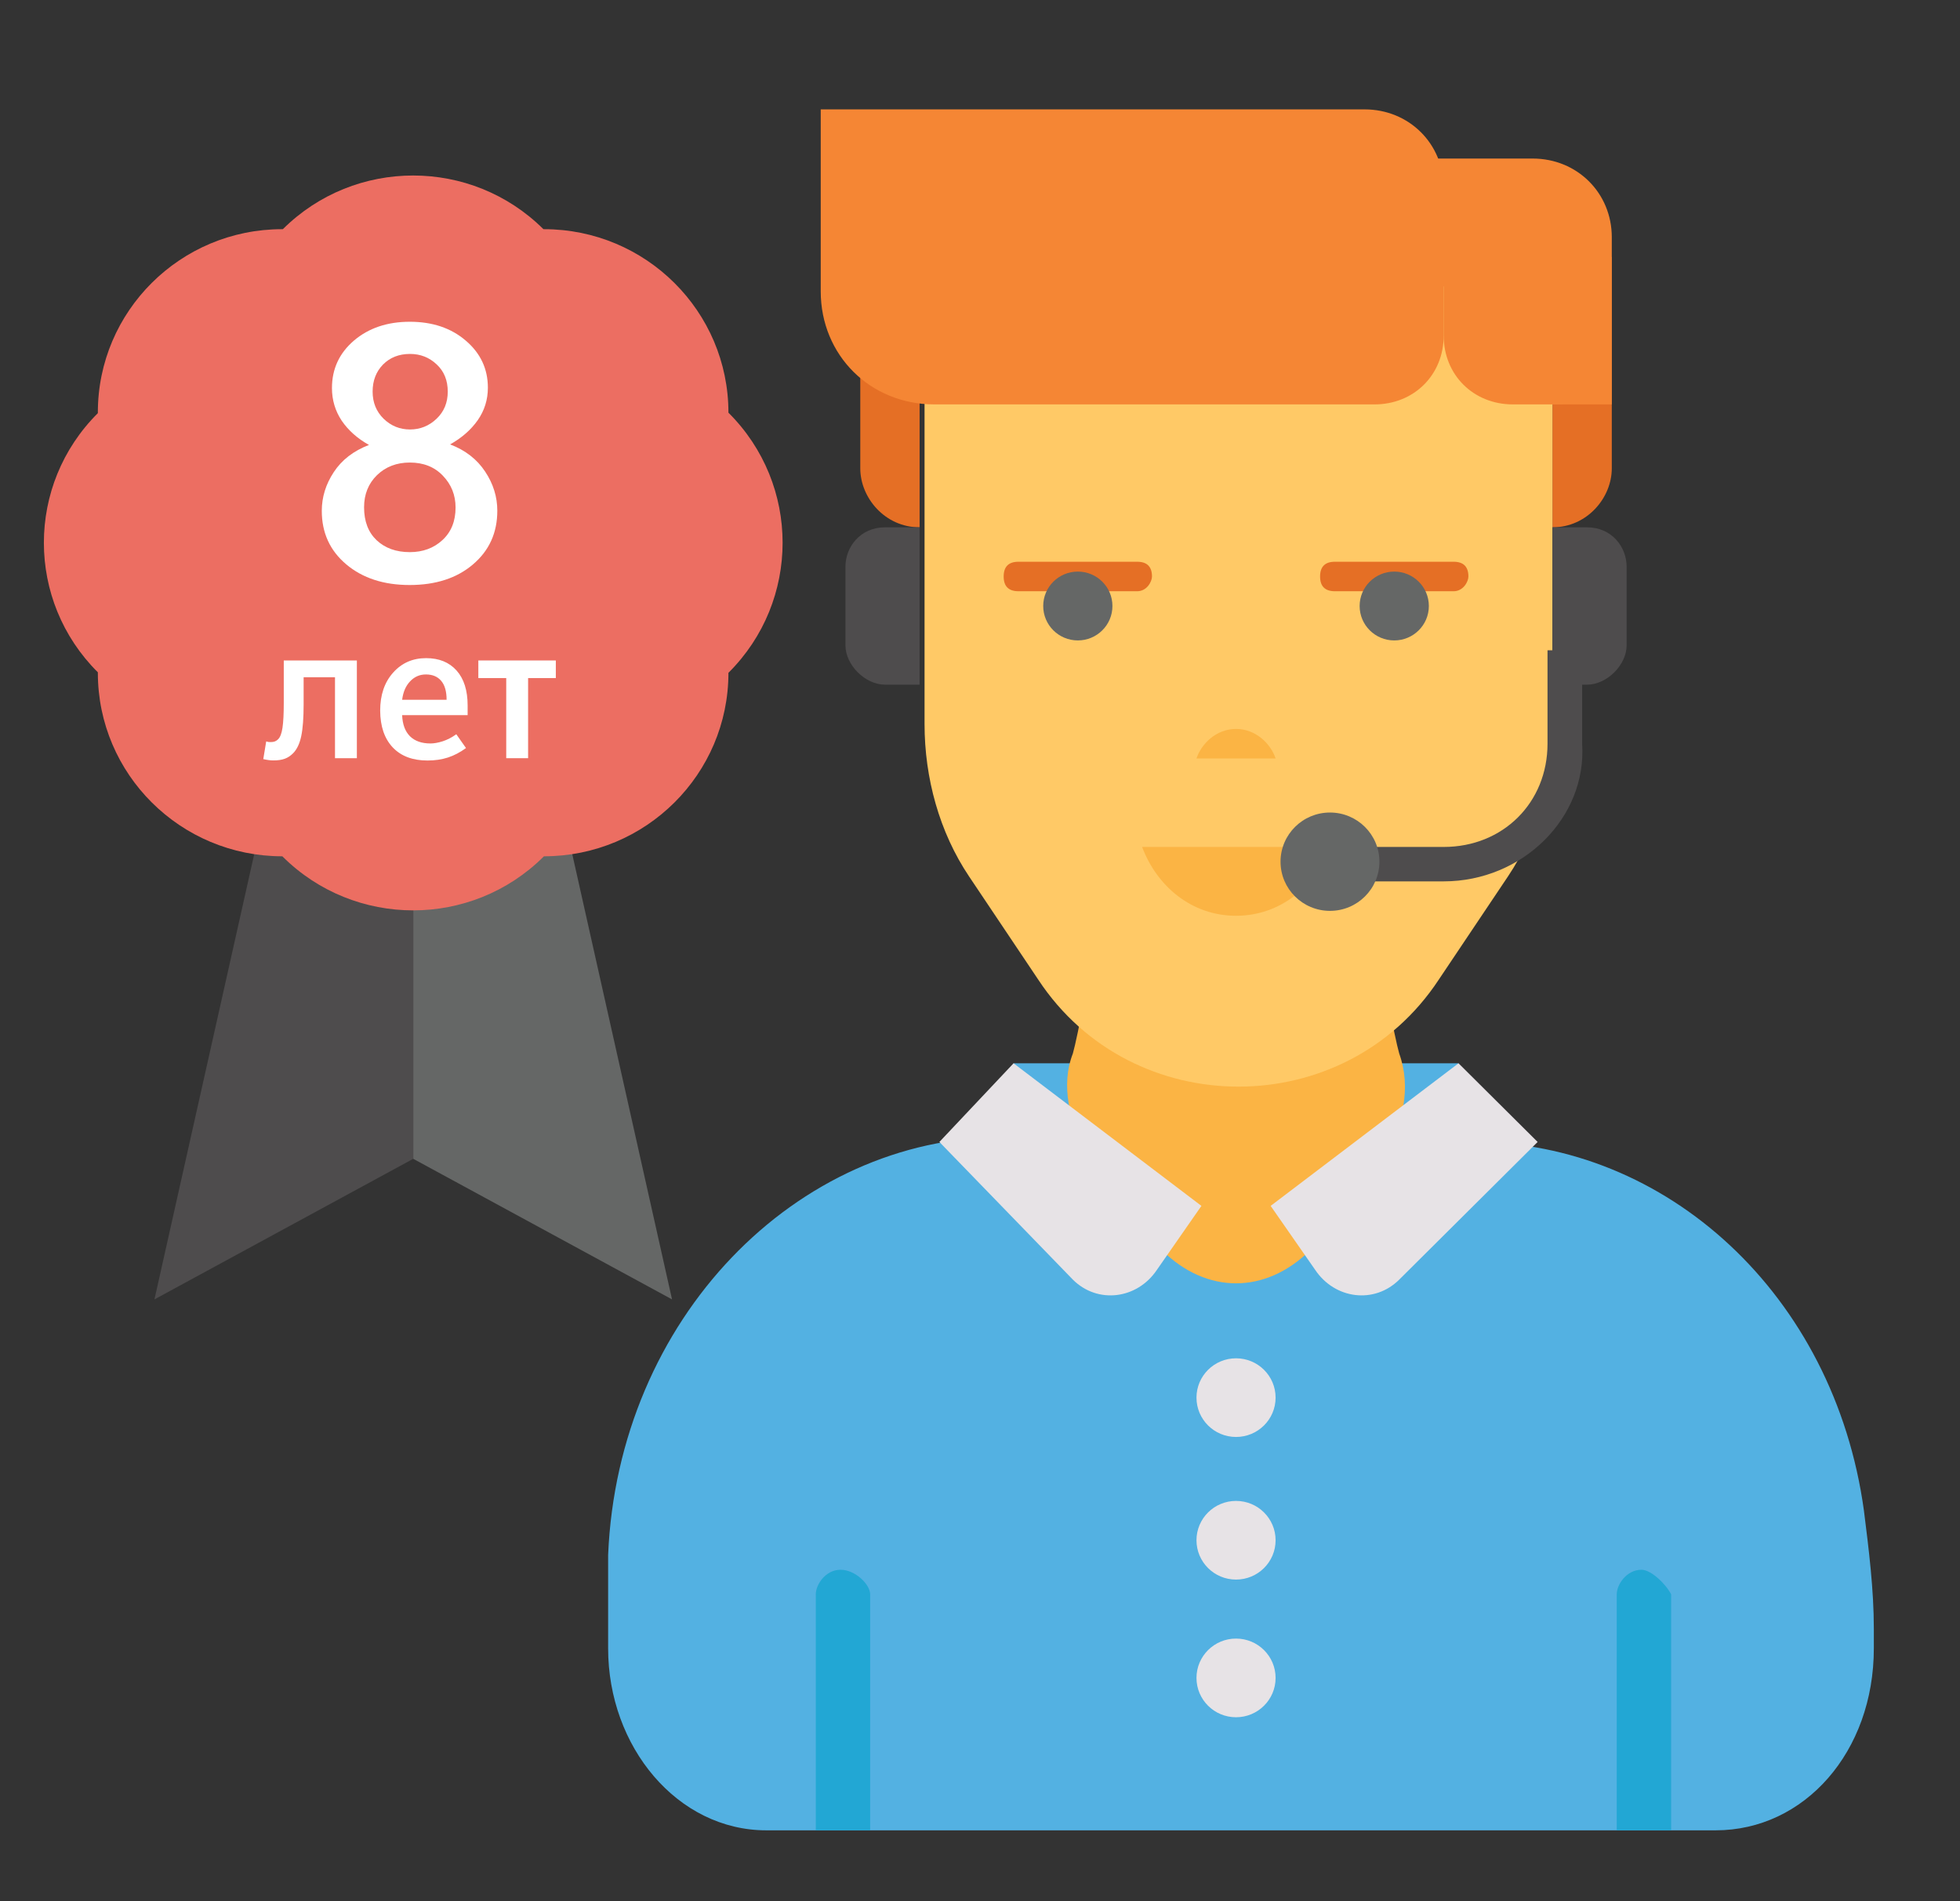 <?xml version="1.0" encoding="UTF-8"?> <svg xmlns="http://www.w3.org/2000/svg" width="134" height="130" viewBox="0 0 134 130" fill="none"><rect x="0" y="0" width="134" height="130" fill="#333333" stroke="none"/> <path d="M58.815 17.565H62.871V36.056C60.505 36.056 58.815 34.039 58.815 32.022V17.565Z" fill="#E56F25"></path> <path d="M110.194 17.565H106.137V36.056C108.504 36.056 110.194 34.039 110.194 32.022V17.565Z" fill="#E56F25"></path> <path d="M110.194 27.651V16.22C110.194 13.194 107.828 10.841 104.786 10.841H97.349V27.651H110.194Z" fill="#F58634"></path> <path d="M99.715 72.702H69.294V91.193H99.715V72.702Z" fill="#53B1E2"></path> <path d="M68.618 77.744C54.421 77.744 42.252 90.184 41.576 106.321C41.576 107.33 41.576 108.338 41.576 109.347V112.709C41.576 119.433 46.308 125.148 52.393 125.148H117.292C123.377 125.148 128.109 119.769 128.109 112.709V111.364C128.109 108.675 127.771 105.985 127.433 103.295C125.405 88.503 113.912 78.08 100.729 78.08L68.618 77.744Z" fill="#53B1E2"></path> <path d="M78.758 52.193C76.392 54.883 74.026 69.676 73.35 72.029C71.66 76.4 75.716 81.779 79.434 85.477C82.476 88.503 86.532 88.503 89.575 85.477C93.293 81.779 97.349 76.736 95.659 72.029C94.983 69.676 92.617 54.883 90.251 52.193H78.758Z" fill="#FBB444"></path> <path d="M99.715 72.702L86.871 82.452L89.913 86.823C91.265 88.84 93.969 89.176 95.659 87.495L105.124 78.081L99.715 72.702Z" fill="#E7E3E6"></path> <path d="M69.294 72.702L82.138 82.452L79.096 86.823C77.744 88.84 75.04 89.176 73.35 87.495L64.223 78.081L69.294 72.702Z" fill="#E7E3E6"></path> <path d="M63.209 25.969V49.503C63.209 53.201 64.224 56.899 66.252 59.925L70.984 66.985C77.406 76.735 91.941 76.735 98.363 66.985L103.096 59.925C105.124 56.899 106.138 53.201 106.138 49.503V25.969C106.138 22.271 103.096 19.581 99.715 19.581H69.97C65.914 19.581 63.209 22.271 63.209 25.969Z" fill="#FFC966"></path> <path d="M108.504 46.814H106.138V36.056H108.504C110.194 36.056 111.208 37.401 111.208 38.745V44.124C111.208 45.469 109.856 46.814 108.504 46.814Z" fill="#4E4C4D"></path> <path d="M60.505 46.814H62.871V36.056H60.505C58.815 36.056 57.801 37.401 57.801 38.745V44.124C57.801 45.469 59.153 46.814 60.505 46.814Z" fill="#4E4C4D"></path> <path d="M98.701 60.263H90.251V57.91H98.701C102.757 57.91 105.8 54.884 105.8 50.85V44.462H108.166V50.85C108.504 55.893 104.109 60.263 98.701 60.263Z" fill="#4E4C4D"></path> <path d="M78.082 57.908C79.096 60.598 81.462 62.615 84.504 62.615C87.546 62.615 89.912 60.598 90.927 57.908H78.082Z" fill="#FBB444"></path> <path d="M87.209 51.858C86.871 50.849 85.857 49.841 84.505 49.841C83.153 49.841 82.139 50.849 81.8 51.858H87.209Z" fill="#FBB444"></path> <path d="M90.927 62.28C92.794 62.28 94.307 60.775 94.307 58.918C94.307 57.061 92.794 55.556 90.927 55.556C89.06 55.556 87.547 57.061 87.547 58.918C87.547 60.775 89.06 62.28 90.927 62.28Z" fill="#656766"></path> <path d="M93.969 27.651H63.885C59.491 27.651 56.111 24.289 56.111 19.918V7.479H93.293C96.335 7.479 98.701 9.832 98.701 12.858V22.944C98.701 25.633 96.673 27.651 93.969 27.651Z" fill="#F58634"></path> <path d="M106.814 15.548H98.701V22.944C98.701 25.634 100.729 27.651 103.433 27.651H106.814V15.548Z" fill="#F58634"></path> <path d="M112.222 107.331C111.208 107.331 110.532 108.34 110.532 109.012V125.15H114.25V109.012C113.912 108.34 112.898 107.331 112.222 107.331Z" fill="#22A7D4"></path> <path d="M57.463 107.331C56.449 107.331 55.773 108.34 55.773 109.012V125.15H59.491V109.012C59.491 108.34 58.477 107.331 57.463 107.331Z" fill="#22A7D4"></path> <path d="M84.505 98.252C85.998 98.252 87.209 97.048 87.209 95.563C87.209 94.077 85.998 92.873 84.505 92.873C83.011 92.873 81.8 94.077 81.8 95.563C81.8 97.048 83.011 98.252 84.505 98.252Z" fill="#E7E3E6"></path> <path d="M84.504 108.003C85.998 108.003 87.209 106.799 87.209 105.314C87.209 103.828 85.998 102.624 84.504 102.624C83.011 102.624 81.8 103.828 81.8 105.314C81.8 106.799 83.011 108.003 84.504 108.003Z" fill="#E7E3E6"></path> <path d="M84.504 117.416C85.998 117.416 87.209 116.212 87.209 114.727C87.209 113.241 85.998 112.037 84.504 112.037C83.011 112.037 81.8 113.241 81.8 114.727C81.8 116.212 83.011 117.416 84.504 117.416Z" fill="#E7E3E6"></path> <path d="M99.377 40.426H91.265C90.589 40.426 90.251 40.09 90.251 39.418C90.251 38.745 90.589 38.409 91.265 38.409H99.377C100.053 38.409 100.391 38.745 100.391 39.418C100.391 39.754 100.053 40.426 99.377 40.426Z" fill="#E56F25"></path> <path d="M95.321 43.789C96.628 43.789 97.687 42.735 97.687 41.435C97.687 40.136 96.628 39.082 95.321 39.082C94.014 39.082 92.955 40.136 92.955 41.435C92.955 42.735 94.014 43.789 95.321 43.789Z" fill="#656766"></path> <path d="M77.744 40.426H69.632C68.956 40.426 68.618 40.09 68.618 39.418C68.618 38.745 68.956 38.409 69.632 38.409H77.744C78.42 38.409 78.758 38.745 78.758 39.418C78.758 39.754 78.42 40.426 77.744 40.426Z" fill="#E56F25"></path> <path d="M73.688 43.789C74.995 43.789 76.054 42.735 76.054 41.435C76.054 40.136 74.995 39.082 73.688 39.082C72.381 39.082 71.322 40.136 71.322 41.435C71.322 42.735 72.381 43.789 73.688 43.789Z" fill="#656766"></path> <path d="M37.198 49.806L45.945 88.845L28.252 79.233V49.806H37.198Z" fill="#656766"></path> <path d="M19.306 49.806L10.56 88.845L28.253 79.233V49.806H19.306Z" fill="#4E4C4D"></path> <path d="M49.801 46.003L49.801 46.003V46.004C49.801 52.932 44.154 58.549 37.187 58.549L37.165 58.572C32.239 63.471 24.252 63.471 19.326 58.572L19.304 58.549H19.303C12.337 58.549 6.69 52.932 6.69 46.004V45.97L6.69 45.969C1.77 41.076 1.77 33.143 6.69 28.25L6.69 28.25V28.2C6.69 21.28 12.33 15.67 19.287 15.67H19.338C24.257 10.777 32.234 10.777 37.153 15.67H37.187C44.154 15.67 49.801 21.287 49.801 28.216C54.739 33.128 54.739 41.091 49.801 46.003Z" fill="#EC6E62"></path> <path d="M22 34.932C22 33.992 22.273 33.109 22.819 32.282C23.365 31.448 24.168 30.828 25.227 30.423C24.441 29.985 23.82 29.434 23.365 28.77C22.918 28.097 22.695 27.352 22.695 26.533C22.695 25.229 23.195 24.147 24.197 23.288C25.206 22.429 26.48 22 28.019 22C29.566 22 30.84 22.429 31.841 23.288C32.85 24.147 33.355 25.221 33.355 26.509C33.355 27.328 33.123 28.069 32.66 28.733C32.197 29.39 31.568 29.941 30.773 30.386C31.816 30.783 32.614 31.403 33.169 32.246C33.723 33.08 34 33.972 34 34.92C34 36.427 33.446 37.65 32.337 38.59C31.237 39.53 29.793 40 28.006 40C26.236 40 24.792 39.53 23.675 38.59C22.558 37.65 22 36.431 22 34.932ZM24.891 34.689C24.891 35.645 25.177 36.394 25.748 36.937C26.327 37.48 27.084 37.752 28.019 37.752C28.912 37.752 29.657 37.476 30.252 36.925C30.848 36.374 31.146 35.633 31.146 34.701C31.146 33.85 30.856 33.125 30.277 32.525C29.706 31.926 28.953 31.626 28.019 31.626C27.117 31.626 26.368 31.914 25.773 32.489C25.185 33.064 24.891 33.797 24.891 34.689ZM25.475 26.776C25.475 27.522 25.727 28.142 26.232 28.636C26.736 29.122 27.336 29.365 28.031 29.365C28.726 29.365 29.33 29.122 29.843 28.636C30.356 28.15 30.612 27.53 30.612 26.776C30.612 26.007 30.36 25.387 29.855 24.917C29.351 24.439 28.742 24.2 28.031 24.2C27.278 24.2 26.662 24.443 26.182 24.929C25.71 25.415 25.475 26.031 25.475 26.776Z" fill="white"></path> <path d="M24.398 51.841H22.903V46.306H20.758V48.147C20.758 49.089 20.704 49.817 20.595 50.331C20.487 50.845 20.303 51.233 20.045 51.497C19.87 51.675 19.678 51.803 19.47 51.879C19.261 51.955 19.001 51.994 18.688 51.994C18.567 51.994 18.454 51.985 18.35 51.968C18.246 51.955 18.129 51.934 18 51.904L18.2 50.694C18.254 50.711 18.306 50.724 18.357 50.733C18.407 50.737 18.459 50.739 18.513 50.739C18.625 50.739 18.719 50.724 18.794 50.694C18.873 50.664 18.948 50.614 19.019 50.541C19.157 50.406 19.255 50.147 19.313 49.764C19.372 49.378 19.401 48.805 19.401 48.045V45.159H24.398V51.841Z" fill="white"></path> <path d="M31.971 48.898H27.493C27.518 49.531 27.698 50.013 28.031 50.344C28.365 50.671 28.832 50.834 29.432 50.834C29.67 50.834 29.945 50.786 30.258 50.688C30.575 50.586 30.887 50.425 31.196 50.204L31.859 51.147C31.454 51.444 31.041 51.66 30.62 51.796C30.199 51.932 29.734 52 29.226 52C28.209 52 27.416 51.701 26.849 51.102C26.282 50.499 25.997 49.66 25.992 48.586C25.992 47.516 26.286 46.652 26.874 45.994C27.462 45.331 28.215 45 29.132 45C30.016 45 30.71 45.282 31.215 45.847C31.719 46.412 31.971 47.208 31.971 48.236V48.898ZM30.533 47.847C30.533 47.274 30.41 46.843 30.164 46.554C29.918 46.261 29.57 46.115 29.119 46.115C28.694 46.115 28.334 46.272 28.038 46.586C27.741 46.896 27.56 47.316 27.493 47.847H30.533Z" fill="white"></path> <path d="M36.105 51.841H34.61V46.363H32.703V45.159H38V46.363H36.105V51.841Z" fill="white"></path> </svg> 